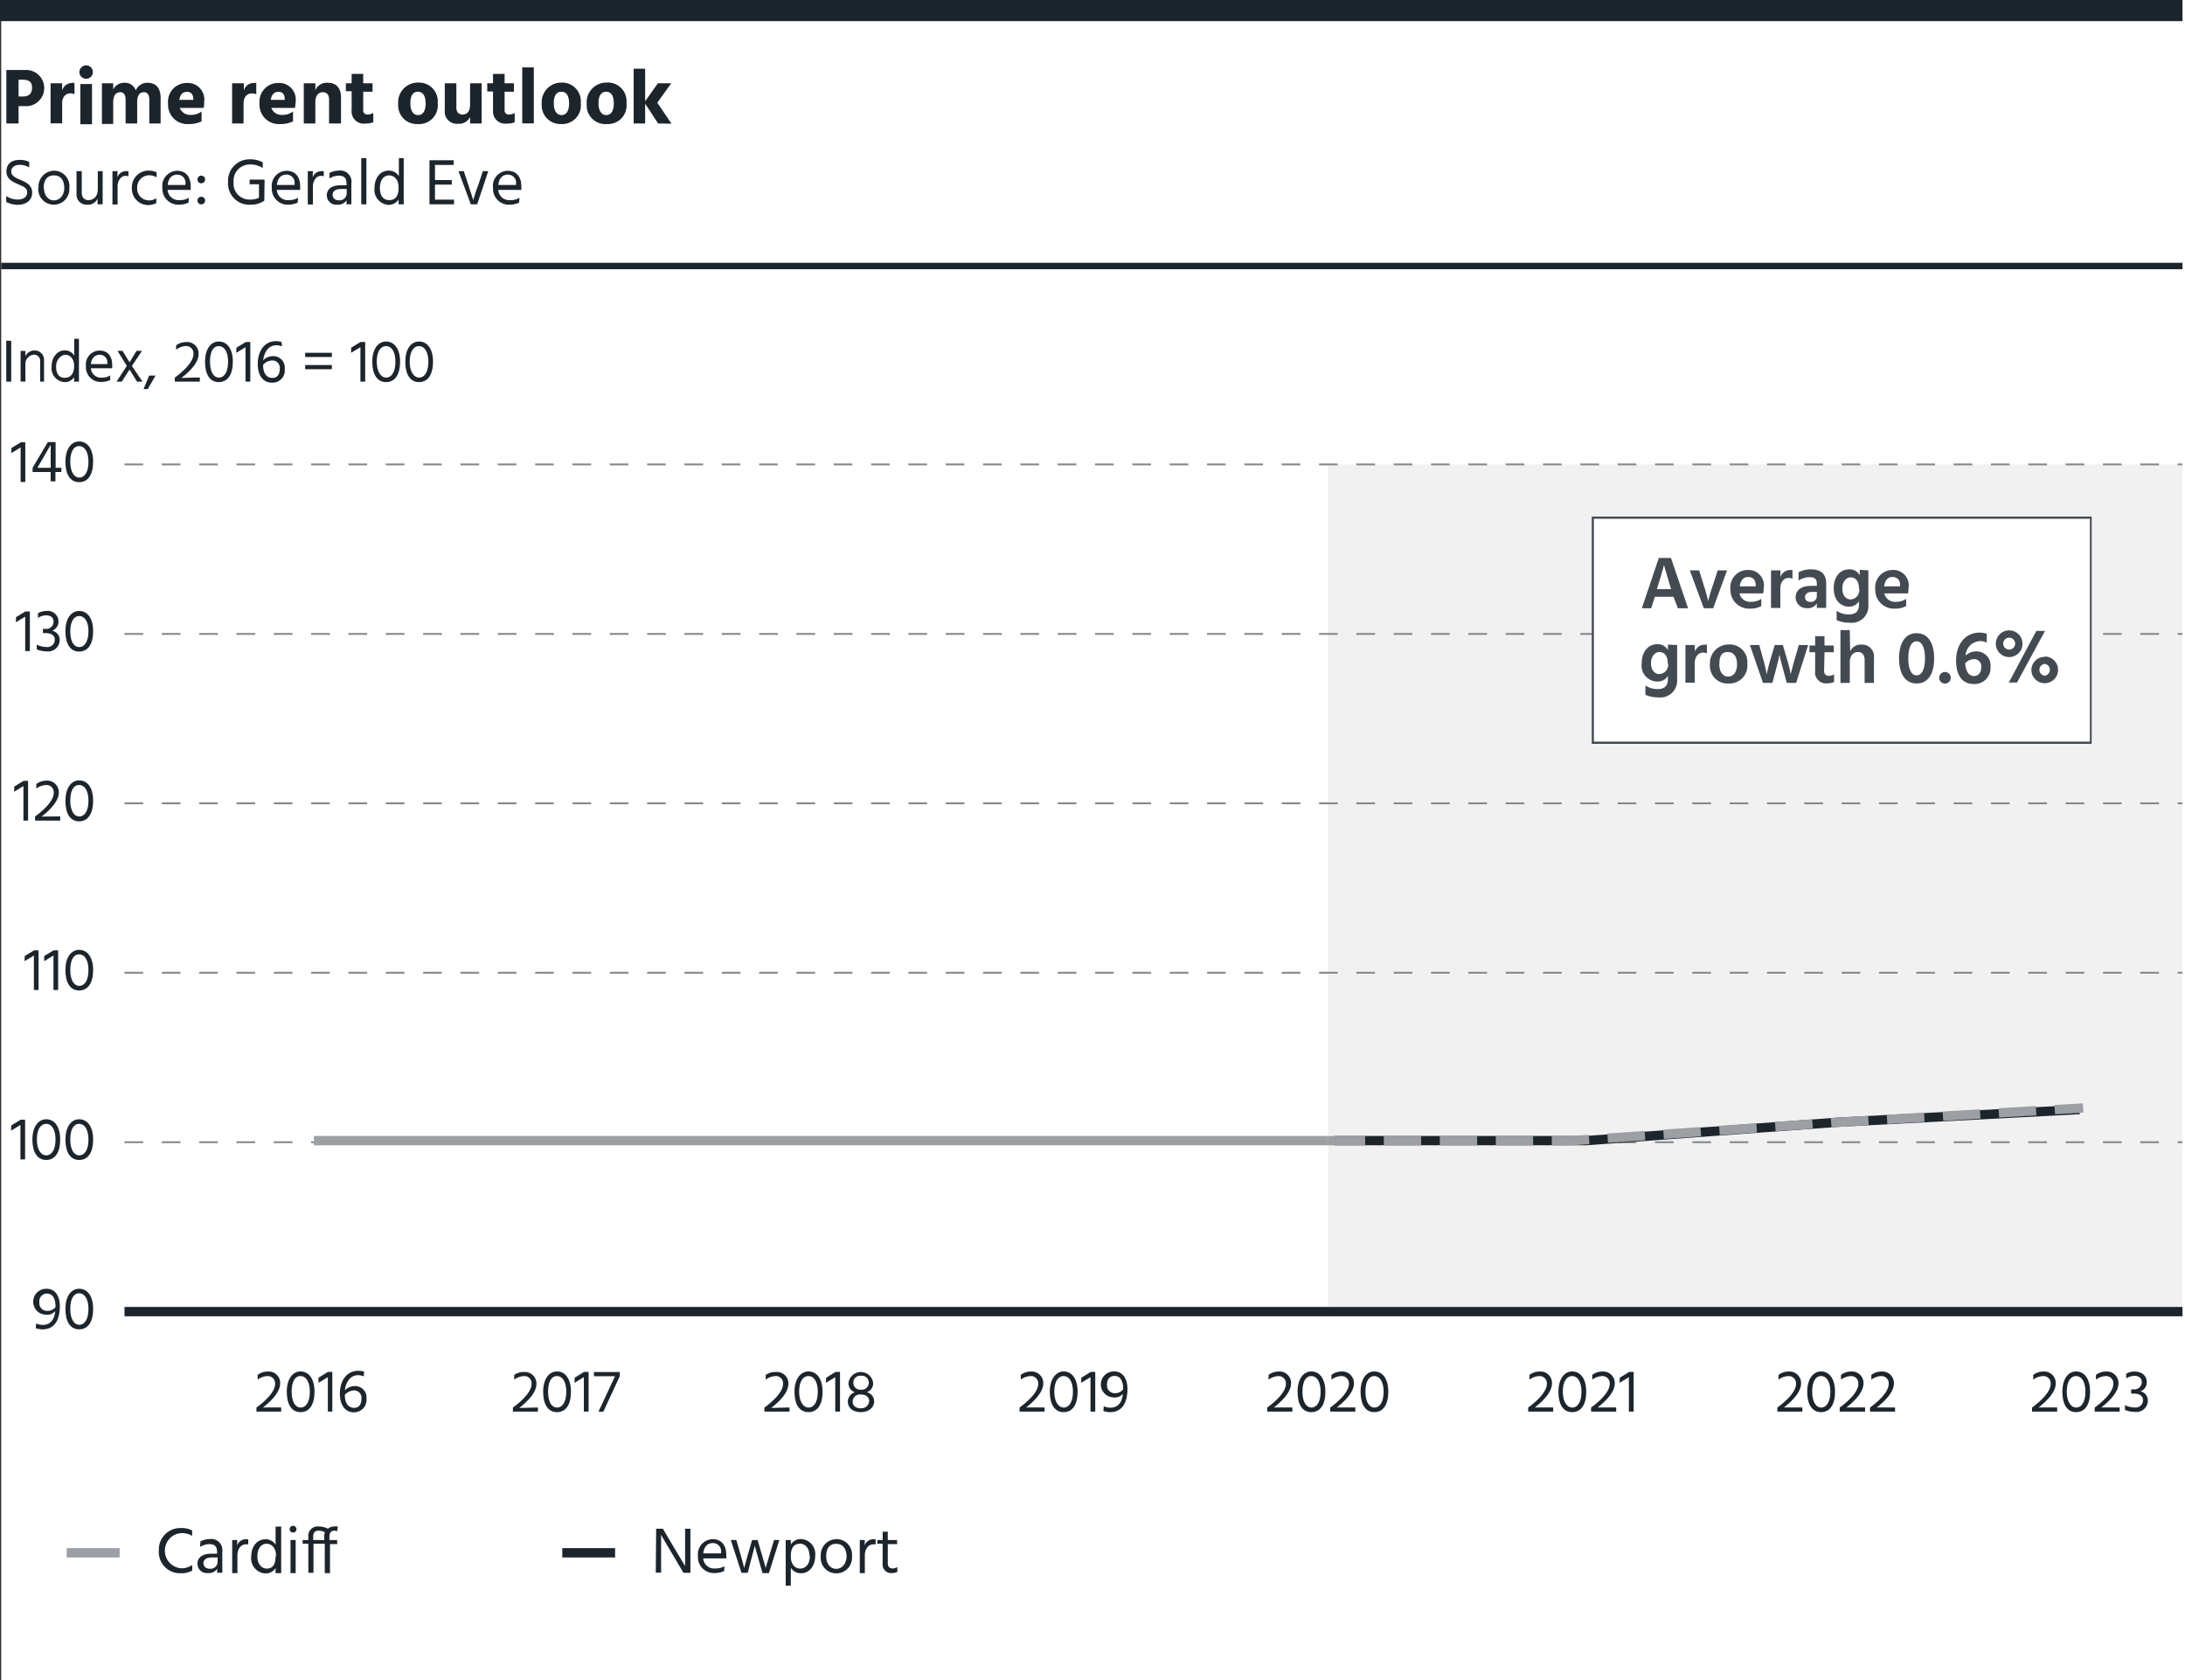 <?xml version="1.0" encoding="UTF-8"?> <svg xmlns="http://www.w3.org/2000/svg" viewBox="0 0 234.13 180"><rect x="0" y="0" width="234.13" height="180" fill="#333333" stroke="none"/><defs><style>.cls-1{fill:#fff;}.cls-2{fill:#1d252c;}.cls-3,.cls-4,.cls-6,.cls-7,.cls-8,.cls-9{fill:none;}.cls-3,.cls-9{stroke:#9c9fa3;}.cls-3,.cls-4,.cls-6,.cls-9{stroke-miterlimit:10;}.cls-4,.cls-7,.cls-8{stroke:#1d252c;}.cls-5{fill:#f1f1f2;}.cls-6{stroke:#84898d;stroke-width:0.2px;stroke-dasharray:2 2;}.cls-7{stroke-width:0.69px;}.cls-8{stroke-width:2.27px;}.cls-9{stroke-dasharray:4 2;}.cls-10{fill:#444a51;}</style></defs><g id="Legend"><rect class="cls-1" x="0.13" width="234" height="180"></rect><path class="cls-2" d="M20.46,164.56a2.11,2.11,0,0,0-1.2-.3,1.89,1.89,0,0,0,.06,3.77,2,2,0,0,0,1.15-.36v.6a2.26,2.26,0,0,1-1.19.29,2.27,2.27,0,0,1-2.39-2.43,2.3,2.3,0,0,1,2.37-2.41,2.39,2.39,0,0,1,1.2.26Z" transform="translate(0.13 0)"></path><path class="cls-2" d="M21.35,165.15a2.14,2.14,0,0,1,1-.25,1.19,1.19,0,0,1,1.34,1.36v2.25h-.55v-.42a1.07,1.07,0,0,1-1,.45,1,1,0,0,1-1.11-1c0-.68.56-1.07,1.45-1.07h.65v-.19c0-.53-.21-.84-.83-.84a2,2,0,0,0-1,.3Zm1.22,1.72c-.64,0-.9.29-.9.61s.23.6.69.6a.76.76,0,0,0,.83-.76v-.45Z" transform="translate(0.13 0)"></path><path class="cls-2" d="M25.27,165.58a1,1,0,0,1,1-.66h.2v.55a1.11,1.11,0,0,0-.3,0c-.52,0-.86.57-.86,1.14v1.94h-.56V165h.55Z" transform="translate(0.13 0)"></path><path class="cls-2" d="M30,163.55v5H29.4V168a1.24,1.24,0,0,1-1.1.58,1.61,1.61,0,0,1-1.51-1.8c0-1.11.64-1.86,1.53-1.86a1.24,1.24,0,0,1,1.08.59v-1.94Zm-.55,3.16c0-1-.61-1.31-1-1.31-.56,0-1,.45-1,1.37,0,.77.43,1.29,1,1.29S29.4,167.74,29.4,166.71Z" transform="translate(0.13 0)"></path><path class="cls-2" d="M31.27,163.48a.37.37,0,0,1,.37.36.36.36,0,0,1-.37.36.35.35,0,0,1-.36-.36A.36.36,0,0,1,31.27,163.48ZM31,165h.55v3.55H31Z" transform="translate(0.13 0)"></path><path class="cls-2" d="M36,164.06a.87.87,0,0,0-.32-.06c-.27,0-.51.17-.51.63V165H36v.44h-.77v3.11h-.56V165.4H33.46v3.11h-.55V165.4H32.3V165h.61v-.33a1,1,0,0,1,1.1-1.12,2.24,2.24,0,0,1,1,.24,1.09,1.09,0,0,1,.72-.24,2.09,2.09,0,0,1,.34,0Zm-1.39.57a1.66,1.66,0,0,1,.07-.47A1.6,1.6,0,0,0,34,164c-.34,0-.57.17-.57.63V165h1.19Z" transform="translate(0.13 0)"></path><line class="cls-3" x1="12.82" y1="166.37" x2="7.15" y2="166.37"></line><path class="cls-2" d="M70.18,163.79h.72l1.18,2c.82,1.36,1.2,2,1.2,2s0-.68,0-2v-2h.57v4.72H73.1l-1.18-2c-.81-1.34-1.21-2.06-1.21-2.06s0,.72,0,2.05v2h-.57Z" transform="translate(0.13 0)"></path><path class="cls-2" d="M77.46,168.33a2.64,2.64,0,0,1-1,.21,1.7,1.7,0,0,1-1.8-1.8,1.62,1.62,0,0,1,1.58-1.83c.86,0,1.45.57,1.45,1.64a3.31,3.31,0,0,1,0,.42H75.22a1.17,1.17,0,0,0,1.28,1.08,1.93,1.93,0,0,0,1-.24Zm-.33-2a.87.87,0,0,0-.9-1c-.51,0-.94.37-1,1.1h1.91Z" transform="translate(0.13 0)"></path><path class="cls-2" d="M78.18,165h.59l.34,1.17c.41,1.38.5,1.84.5,1.84s.11-.45.51-1.84l.34-1.17h.59l.34,1.17c.43,1.43.53,1.84.53,1.84s.09-.41.54-1.84l.35-1.17h.57l-1.12,3.55h-.68l-.34-1.17c-.38-1.33-.49-1.77-.49-1.77s-.1.45-.47,1.77L80,168.51h-.68Z" transform="translate(0.13 0)"></path><path class="cls-2" d="M84.61,165.49a1.22,1.22,0,0,1,1.1-.59,1.6,1.6,0,0,1,1.51,1.8c0,1.08-.61,1.86-1.52,1.86a1.25,1.25,0,0,1-1.09-.59v1.92h-.55V165h.55Zm2,1.21c0-.79-.43-1.3-1-1.3s-1,.3-1,1.34.6,1.32,1,1.32C86.19,168.06,86.65,167.6,86.65,166.7Z" transform="translate(0.13 0)"></path><path class="cls-2" d="M87.82,166.76a1.7,1.7,0,0,1,1.65-1.85,1.65,1.65,0,0,1,1.69,1.83,1.67,1.67,0,0,1-1.69,1.83A1.65,1.65,0,0,1,87.82,166.76Zm.58,0c0,.71.4,1.33,1.07,1.33s1.11-.62,1.11-1.33-.31-1.35-1.11-1.35S88.4,166,88.4,166.75Z" transform="translate(0.13 0)"></path><path class="cls-2" d="M92.51,165.58a1,1,0,0,1,1-.66h.19v.55a1,1,0,0,0-.3,0c-.52,0-.86.57-.86,1.14v1.94H92V165h.54Z" transform="translate(0.13 0)"></path><path class="cls-2" d="M95,167.48c0,.38.18.57.53.57a.87.87,0,0,0,.49-.16v.53a1.36,1.36,0,0,1-.52.12.93.93,0,0,1-1.05-1.07V165.4h-.57V165h.57v-.89H95V165h1v.44H95Z" transform="translate(0.13 0)"></path><line class="cls-4" x1="65.91" y1="166.37" x2="60.25" y2="166.37"></line></g><g id="horizontal_lines_title_source" data-name="horizontal lines, title &amp; source"><rect class="cls-5" x="142.3" y="49.76" width="91.56" height="90.77"></rect><line class="cls-6" x1="13.34" y1="49.76" x2="233.86" y2="49.76"></line><line class="cls-6" x1="13.34" y1="67.92" x2="233.86" y2="67.92"></line><line class="cls-6" x1="13.34" y1="104.22" x2="233.86" y2="104.22"></line><line class="cls-6" x1="13.34" y1="86.07" x2="233.86" y2="86.07"></line><line class="cls-6" x1="13.34" y1="122.38" x2="233.86" y2="122.38"></line><path class="cls-2" d="M3,17.94a2,2,0,0,0-1-.28c-.57,0-.93.29-.93.72s.45.67,1,.9,1.25.54,1.25,1.36-.66,1.3-1.52,1.3a2.67,2.67,0,0,1-1.26-.3V21a2.15,2.15,0,0,0,1.24.38c.58,0,1-.26,1-.76s-.39-.62-.85-.83c-.62-.28-1.37-.55-1.37-1.41S1.14,17.13,2,17.13a2.41,2.41,0,0,1,1,.21Z" transform="translate(0.13 0)"></path><path class="cls-2" d="M4,20.14a1.7,1.7,0,0,1,1.65-1.85A1.65,1.65,0,0,1,7.3,20.13a1.67,1.67,0,1,1-3.33,0Zm.58,0c0,.71.4,1.33,1.07,1.33s1.11-.61,1.11-1.33-.31-1.35-1.11-1.35S4.55,19.42,4.55,20.13Z" transform="translate(0.13 0)"></path><path class="cls-2" d="M10.87,18.34v3.55h-.55v-.62a1.09,1.09,0,0,1-1.11.66,1.07,1.07,0,0,1-1.14-1.15V18.34h.56v2.3c0,.53.29.8.72.8.59,0,1-.44,1-1.15V18.34Z" transform="translate(0.13 0)"></path><path class="cls-2" d="M12.44,19a1,1,0,0,1,1-.66.65.65,0,0,1,.19,0v.55a.76.76,0,0,0-.3-.05c-.52,0-.86.56-.86,1.13v1.94h-.55V18.34h.55Z" transform="translate(0.13 0)"></path><path class="cls-2" d="M15.86,21.47a1.42,1.42,0,0,0,.76-.23v.52a1.82,1.82,0,0,1-.83.21A1.75,1.75,0,0,1,14,20.13a1.78,1.78,0,0,1,1.84-1.85,1.86,1.86,0,0,1,.81.19V19a1.5,1.5,0,0,0-.76-.22,1.29,1.29,0,0,0-1.32,1.35A1.26,1.26,0,0,0,15.86,21.47Z" transform="translate(0.13 0)"></path><path class="cls-2" d="M20.07,21.71a2.48,2.48,0,0,1-1,.22,1.71,1.71,0,0,1-1.8-1.8,1.62,1.62,0,0,1,1.58-1.83c.86,0,1.45.57,1.45,1.64a2,2,0,0,1,0,.41H17.83a1.18,1.18,0,0,0,1.28,1.09,1.83,1.83,0,0,0,1-.25Zm-.33-2a.87.87,0,0,0-.9-1c-.51,0-.94.37-1,1.11h1.91Z" transform="translate(0.13 0)"></path><path class="cls-2" d="M21.44,18.82a.41.41,0,0,1,.41.41.41.41,0,0,1-.82,0A.41.41,0,0,1,21.44,18.82Zm0,2.26a.41.41,0,1,1-.41.41A.41.41,0,0,1,21.44,21.08Z" transform="translate(0.13 0)"></path><path class="cls-2" d="M28.19,21.5h0v0a2.51,2.51,0,0,1-1.46.43,2.27,2.27,0,0,1-2.42-2.43,2.29,2.29,0,0,1,2.33-2.43,2.78,2.78,0,0,1,1.38.32V18a2.42,2.42,0,0,0-1.33-.38,1.74,1.74,0,0,0-1.79,1.88,1.71,1.71,0,0,0,1.84,1.88,2,2,0,0,0,.88-.19V19.74h-1v-.5h1.6Z" transform="translate(0.13 0)"></path><path class="cls-2" d="M31.76,21.71a2.41,2.41,0,0,1-1,.22A1.7,1.7,0,0,1,29,20.13a1.61,1.61,0,0,1,1.58-1.83c.86,0,1.45.57,1.45,1.64a3.15,3.15,0,0,1,0,.41H29.53a1.17,1.17,0,0,0,1.28,1.09,1.8,1.8,0,0,0,1-.25Zm-.33-2a.86.86,0,0,0-.89-1c-.52,0-.94.37-1,1.11h1.9Z" transform="translate(0.13 0)"></path><path class="cls-2" d="M33.37,19a1,1,0,0,1,1-.66.65.65,0,0,1,.19,0v.55a.76.76,0,0,0-.3-.05c-.52,0-.86.56-.86,1.13v1.94h-.55V18.34h.55Z" transform="translate(0.13 0)"></path><path class="cls-2" d="M35.18,18.53a2.14,2.14,0,0,1,1-.25,1.19,1.19,0,0,1,1.34,1.36v2.25H37v-.42a1.09,1.09,0,0,1-1,.46,1,1,0,0,1-1.11-1c0-.69.56-1.08,1.45-1.08H37v-.18c0-.53-.2-.85-.83-.85a2,2,0,0,0-1,.3Zm1.22,1.72c-.64,0-.89.29-.89.62s.22.59.68.59a.75.75,0,0,0,.83-.75v-.46Z" transform="translate(0.13 0)"></path><path class="cls-2" d="M38.58,16.94h.55v4.95h-.55Z" transform="translate(0.13 0)"></path><path class="cls-2" d="M43.13,16.94v4.95h-.55v-.52a1.26,1.26,0,0,1-1.1.58A1.61,1.61,0,0,1,40,20.15c0-1.12.64-1.87,1.53-1.87a1.25,1.25,0,0,1,1.08.6V16.94Zm-.55,3.15c0-1-.61-1.3-1-1.3-.56,0-1,.45-1,1.36s.42,1.29,1,1.29S42.58,21.12,42.58,20.09Z" transform="translate(0.13 0)"></path><path class="cls-2" d="M48.52,21.39v.5H45.89V17.17h2.59v.5h-2v1.62h1.8v.49h-1.8v1.61Z" transform="translate(0.13 0)"></path><path class="cls-2" d="M49,18.34h.57l.49,1.5c.44,1.32.52,1.62.52,1.62a16.58,16.58,0,0,1,.53-1.62l.5-1.5h.58L51,21.89h-.68Z" transform="translate(0.13 0)"></path><path class="cls-2" d="M55.49,21.71a2.41,2.41,0,0,1-1,.22,1.7,1.7,0,0,1-1.79-1.8,1.61,1.61,0,0,1,1.58-1.83c.86,0,1.45.57,1.45,1.64a3.15,3.15,0,0,1,0,.41H53.26a1.17,1.17,0,0,0,1.28,1.09,1.8,1.8,0,0,0,1-.25Zm-.33-2a.86.86,0,0,0-.89-1c-.52,0-.94.37-1,1.11h1.9Z" transform="translate(0.13 0)"></path><line class="cls-7" x1="0.13" y1="28.5" x2="233.86" y2="28.5"></line><path class="cls-2" d="M2.53,7.5a1.94,1.94,0,1,1,0,3.87H1.86v1.86H.55V7.5ZM2.3,10.34c.75,0,1-.38,1-.95s-.28-.85-1-.85H1.86v1.8Z" transform="translate(0.13 0)"></path><path class="cls-2" d="M6.53,9.72a1.09,1.09,0,0,1,1-.83.91.91,0,0,1,.32,0V10.1A1,1,0,0,0,7.42,10c-.53,0-.89.41-.89,1.07v2.15H5.29V8.92H6.53Z" transform="translate(0.13 0)"></path><path class="cls-2" d="M9.1,7a.72.72,0,1,1-.72.72A.73.73,0,0,1,9.1,7Zm-.62,2H9.73v4.31H8.48Z" transform="translate(0.13 0)"></path><path class="cls-2" d="M12,9.59a1.3,1.3,0,0,1,1.21-.72,1.21,1.21,0,0,1,1.21.82,1.32,1.32,0,0,1,1.28-.82c.84,0,1.38.53,1.38,1.59v2.77H15.87V10.67c0-.49-.19-.79-.56-.79s-.74.17-.74,1.07v2.28H13.33V10.67c0-.49-.2-.79-.56-.79S12,10.05,12,11v2.28H10.79V8.92H12Z" transform="translate(0.13 0)"></path><path class="cls-2" d="M21.47,13a2.92,2.92,0,0,1-1.35.29,2.07,2.07,0,0,1-2.24-2.2,2,2,0,0,1,2-2.2,1.77,1.77,0,0,1,1.87,2c0,.19,0,.49-.07.67H19.13a1.19,1.19,0,0,0,1.2.75,1.78,1.78,0,0,0,1.14-.37Zm-.89-2.4c0-.42-.19-.76-.66-.76s-.73.26-.84.86h1.5Z" transform="translate(0.13 0)"></path><path class="cls-2" d="M26,9.72a1.08,1.08,0,0,1,1-.83,1,1,0,0,1,.33,0V10.1a1.06,1.06,0,0,0-.47-.09c-.54,0-.89.41-.89,1.07v2.15H24.74V8.92H26Z" transform="translate(0.13 0)"></path><path class="cls-2" d="M31.27,13a2.92,2.92,0,0,1-1.35.29,2.07,2.07,0,0,1-2.24-2.2,2,2,0,0,1,2-2.2,1.77,1.77,0,0,1,1.87,2c0,.19-.05.49-.07.67H28.94a1.17,1.17,0,0,0,1.19.75,1.78,1.78,0,0,0,1.14-.37Zm-.89-2.4c0-.42-.19-.76-.66-.76s-.73.26-.84.86h1.5Z" transform="translate(0.13 0)"></path><path class="cls-2" d="M33.66,9.65A1.34,1.34,0,0,1,35,8.87c.86,0,1.41.52,1.41,1.56v2.8H35.13V10.66c0-.53-.26-.78-.68-.78s-.79.32-.79,1.07v2.28H32.42V8.92h1.24Z" transform="translate(0.13 0)"></path><path class="cls-2" d="M38.79,11.81a.43.43,0,0,0,.47.46,1.15,1.15,0,0,0,.61-.17v1a2.33,2.33,0,0,1-.85.14,1.31,1.31,0,0,1-1.47-1.47v-2h-.62V8.92h.62v-1h1.24v1h1v.91h-1Z" transform="translate(0.13 0)"></path><path class="cls-2" d="M42.54,11.13a2.1,2.1,0,0,1,2.12-2.28,2,2,0,0,1,2.11,2.2,2,2,0,0,1-2.11,2.24A2,2,0,0,1,42.54,11.13Zm1.3-.05c0,.68.25,1.25.83,1.25s.81-.55.81-1.24-.21-1.26-.83-1.26S43.84,10.39,43.84,11.08Z" transform="translate(0.13 0)"></path><path class="cls-2" d="M51.48,8.92v4.31H50.24v-.69a1.33,1.33,0,0,1-1.3.72,1.3,1.3,0,0,1-1.41-1.46V8.92h1.24v2.6c0,.5.25.75.67.75s.8-.26.8-1.07V8.92Z" transform="translate(0.13 0)"></path><path class="cls-2" d="M53.94,11.81a.43.43,0,0,0,.48.46,1.14,1.14,0,0,0,.6-.17v1a2.3,2.3,0,0,1-.85.14A1.31,1.31,0,0,1,52.7,11.8v-2h-.62V8.92h.62v-1h1.24v1h1v.91h-1Z" transform="translate(0.13 0)"></path><path class="cls-2" d="M55.83,7.22h1.24v6H55.83Z" transform="translate(0.13 0)"></path><path class="cls-2" d="M57.92,11.13A2.1,2.1,0,0,1,60,8.85a2,2,0,0,1,2.1,2.2A2,2,0,0,1,60,13.29,2,2,0,0,1,57.92,11.13Zm1.29-.05c0,.68.26,1.25.83,1.25s.81-.55.81-1.24-.2-1.26-.82-1.26S59.21,10.39,59.21,11.08Z" transform="translate(0.13 0)"></path><path class="cls-2" d="M62.74,11.13a2.1,2.1,0,0,1,2.11-2.28A2,2,0,0,1,67,11.05a2,2,0,0,1-2.11,2.24A2,2,0,0,1,62.74,11.13ZM64,11.08c0,.68.26,1.25.83,1.25s.81-.55.81-1.24-.2-1.26-.82-1.26S64,10.39,64,11.08Z" transform="translate(0.13 0)"></path><path class="cls-2" d="M70.39,13.23,69,11.11v2.12H67.77V7.36H69v3.49l1.36-1.93H71.8L70.3,11l1.52,2.25Z" transform="translate(0.13 0)"></path><line class="cls-8" y1="1.13" x2="233.86" y2="1.13"></line><line class="cls-4" x1="13.34" y1="140.53" x2="233.86" y2="140.53"></line></g><g id="axis_labels" data-name="axis labels"><path class="cls-2" d="M3.74,141.8a1.67,1.67,0,0,0,.71.15c.83,0,1.24-.55,1.34-1.48a1.13,1.13,0,0,1-1,.39,1.39,1.39,0,0,1,.06-2.78c1,0,1.43.87,1.43,1.87,0,1.49-.58,2.48-1.85,2.48a2.37,2.37,0,0,1-.73-.12ZM5.82,140c0-.74-.23-1.4-.92-1.4a.81.81,0,0,0-.81.92.82.82,0,0,0,.87.93,1.05,1.05,0,0,0,.86-.41Z" transform="translate(0.13 0)"></path><path class="cls-2" d="M8.35,138.08c.91,0,1.5.81,1.5,2.16s-.52,2.19-1.5,2.19-1.47-.87-1.47-2.19S7.47,138.08,8.35,138.08Zm0,3.86c.59,0,1-.59,1-1.7s-.45-1.68-1-1.68-.95.55-.95,1.68S7.84,141.94,8.35,141.94Z" transform="translate(0.13 0)"></path><path class="cls-2" d="M30,150.8v.44H27.35v-.43c1-.73,2-1.71,2-2.54a.78.78,0,0,0-.87-.83,1.84,1.84,0,0,0-1,.38v-.51a1.78,1.78,0,0,1,1.06-.36,1.23,1.23,0,0,1,1.35,1.27c0,.83-.75,1.73-1.84,2.58Z" transform="translate(0.13 0)"></path><path class="cls-2" d="M32.07,146.94c.91,0,1.5.82,1.5,2.17s-.52,2.19-1.5,2.19-1.47-.87-1.47-2.19S31.2,146.94,32.07,146.94Zm0,3.87c.59,0,1-.59,1-1.7s-.44-1.68-1-1.68-.95.55-.95,1.68S31.56,150.81,32.07,150.81Z" transform="translate(0.13 0)"></path><path class="cls-2" d="M34,147.61l1-.62h.48v4.25H35v-3.69l-1,.61Z" transform="translate(0.13 0)"></path><path class="cls-2" d="M38.84,147.47a1.42,1.42,0,0,0-.59-.13c-.86,0-1.32.76-1.43,1.62a1.51,1.51,0,0,1,1.06-.45,1.22,1.22,0,0,1,1.26,1.35,1.34,1.34,0,0,1-1.34,1.46c-1,0-1.51-.86-1.51-2,0-1.36.7-2.45,2-2.45a1.79,1.79,0,0,1,.6.1Zm-.24,2.38a.79.79,0,0,0-.78-.88,1.44,1.44,0,0,0-1,.47c0,1,.45,1.4,1,1.4S38.6,150.43,38.6,149.85Z" transform="translate(0.13 0)"></path><path class="cls-2" d="M57.51,150.8v.44H54.83v-.43c1-.73,2-1.71,2-2.54a.77.77,0,0,0-.86-.83,1.78,1.78,0,0,0-1,.38v-.51A1.74,1.74,0,0,1,56,147a1.24,1.24,0,0,1,1.35,1.27c0,.83-.75,1.73-1.84,2.58Z" transform="translate(0.13 0)"></path><path class="cls-2" d="M59.55,146.94c.91,0,1.5.82,1.5,2.17s-.52,2.19-1.5,2.19-1.48-.87-1.48-2.19S58.67,146.94,59.55,146.94Zm0,3.87c.58,0,1-.59,1-1.7s-.44-1.68-1-1.68-.95.55-.95,1.68S59,150.81,59.55,150.81Z" transform="translate(0.13 0)"></path><path class="cls-2" d="M61.45,147.61l1-.62h.49v4.25h-.51v-3.69l-1,.61Z" transform="translate(0.13 0)"></path><path class="cls-2" d="M66.28,147v.45l-1.76,3.8H64l1.77-3.8H63.51V147Z" transform="translate(0.13 0)"></path><path class="cls-2" d="M84.47,150.8v.44H81.78v-.43c1-.73,2-1.71,2-2.54a.77.77,0,0,0-.86-.83,1.84,1.84,0,0,0-1,.38v-.51A1.78,1.78,0,0,1,83,147a1.23,1.23,0,0,1,1.35,1.27c0,.83-.75,1.73-1.84,2.58Z" transform="translate(0.13 0)"></path><path class="cls-2" d="M86.5,146.94c.91,0,1.51.82,1.51,2.17s-.52,2.19-1.51,2.19S85,150.43,85,149.11,85.63,146.94,86.5,146.94Zm0,3.87c.59,0,1-.59,1-1.7s-.44-1.68-1-1.68-1,.55-1,1.68S86,150.81,86.5,150.81Z" transform="translate(0.13 0)"></path><path class="cls-2" d="M88.4,147.61l1-.62h.48v4.25h-.51v-3.69l-1,.61Z" transform="translate(0.13 0)"></path><path class="cls-2" d="M93.54,150.14c0,.72-.64,1.16-1.44,1.16s-1.38-.43-1.38-1.13a1.06,1.06,0,0,1,.76-1,1,1,0,0,1-.69-1,1.33,1.33,0,0,1,2.64,0,1,1,0,0,1-.68,1A1,1,0,0,1,93.54,150.14Zm-.53,0c0-.37-.26-.74-.9-.73a.77.77,0,0,0-.87.79c0,.37.28.69.87.69S93,150.48,93,150.09Zm-1.7-2a.73.73,0,0,0,.82.75.75.75,0,1,0,0-1.49A.73.73,0,0,0,91.31,148.14Z" transform="translate(0.13 0)"></path><path class="cls-2" d="M111.8,150.8v.44h-2.68v-.43c1-.73,2-1.71,2-2.54a.78.78,0,0,0-.87-.83,1.78,1.78,0,0,0-1,.38v-.51a1.74,1.74,0,0,1,1.06-.36,1.24,1.24,0,0,1,1.35,1.27c0,.83-.75,1.73-1.84,2.58Z" transform="translate(0.13 0)"></path><path class="cls-2" d="M113.84,146.94c.91,0,1.5.82,1.5,2.17s-.52,2.19-1.5,2.19-1.48-.87-1.48-2.19S113,146.94,113.84,146.94Zm0,3.87c.58,0,1-.59,1-1.7s-.44-1.68-1-1.68-1,.55-1,1.68S113.33,150.81,113.84,150.81Z" transform="translate(0.13 0)"></path><path class="cls-2" d="M115.74,147.61l1-.62h.49v4.25h-.51v-3.69l-1,.61Z" transform="translate(0.13 0)"></path><path class="cls-2" d="M118.14,150.67a1.84,1.84,0,0,0,.71.15c.83,0,1.24-.55,1.34-1.48a1.13,1.13,0,0,1-1,.38,1.39,1.39,0,0,1,.06-2.78c1,0,1.43.87,1.43,1.88,0,1.49-.58,2.48-1.85,2.48a2.11,2.11,0,0,1-.73-.13Zm2.08-1.85c0-.74-.23-1.4-.92-1.4-.5,0-.81.35-.81.92a.83.83,0,0,0,.87.93,1.06,1.06,0,0,0,.86-.42Z" transform="translate(0.13 0)"></path><path class="cls-2" d="M220.3,150.8v.44h-2.69v-.43c1-.73,2-1.71,2-2.54a.78.78,0,0,0-.87-.83,1.81,1.81,0,0,0-1,.38v-.51a1.78,1.78,0,0,1,1.06-.36,1.24,1.24,0,0,1,1.35,1.27c0,.83-.75,1.73-1.84,2.58Z" transform="translate(0.13 0)"></path><path class="cls-2" d="M222.33,146.94c.91,0,1.5.82,1.5,2.17s-.52,2.19-1.5,2.19-1.47-.87-1.47-2.19S221.45,146.94,222.33,146.94Zm0,3.87c.59,0,1-.59,1-1.7s-.44-1.68-1-1.68-1,.55-1,1.68S221.82,150.81,222.33,150.81Z" transform="translate(0.13 0)"></path><path class="cls-2" d="M227,150.8v.44h-2.68v-.43c1-.73,2-1.71,2-2.54a.77.77,0,0,0-.86-.83,1.78,1.78,0,0,0-1,.38v-.51a1.74,1.74,0,0,1,1.06-.36,1.24,1.24,0,0,1,1.35,1.27c0,.83-.75,1.73-1.84,2.58Z" transform="translate(0.13 0)"></path><path class="cls-2" d="M227.7,147.19a1.73,1.73,0,0,1,.87-.24c.89,0,1.33.52,1.33,1.12a1,1,0,0,1-.68,1,1,1,0,0,1,.8,1,1.22,1.22,0,0,1-1.39,1.2,2.67,2.67,0,0,1-1.06-.21v-.51a2.32,2.32,0,0,0,1.05.25.78.78,0,0,0,.88-.77c0-.47-.36-.72-1-.72h-.27v-.45h.27a.79.79,0,0,0,.87-.75c0-.48-.32-.7-.81-.7a1.75,1.75,0,0,0-.86.27Z" transform="translate(0.13 0)"></path><path class="cls-2" d="M193,150.8v.44h-2.68v-.43c1-.73,2-1.71,2-2.54a.78.78,0,0,0-.87-.83,1.78,1.78,0,0,0-1,.38v-.51a1.74,1.74,0,0,1,1.06-.36,1.24,1.24,0,0,1,1.35,1.27c0,.83-.75,1.73-1.84,2.58Z" transform="translate(0.13 0)"></path><path class="cls-2" d="M195,146.94c.91,0,1.5.82,1.5,2.17s-.52,2.19-1.5,2.19-1.48-.87-1.48-2.19S194.13,146.94,195,146.94Zm0,3.87c.58,0,1-.59,1-1.7s-.44-1.68-1-1.68-.95.55-.95,1.68S194.5,150.81,195,150.81Z" transform="translate(0.13 0)"></path><path class="cls-2" d="M199.72,150.8v.44H197v-.43c1-.73,2-1.71,2-2.54a.77.77,0,0,0-.86-.83,1.84,1.84,0,0,0-1,.38v-.51a1.78,1.78,0,0,1,1.06-.36,1.23,1.23,0,0,1,1.35,1.27c0,.83-.74,1.73-1.83,2.58Z" transform="translate(0.13 0)"></path><path class="cls-2" d="M202.93,150.8v.44h-2.68v-.43c1-.73,2-1.71,2-2.54a.77.77,0,0,0-.86-.83,1.84,1.84,0,0,0-1,.38v-.51a1.78,1.78,0,0,1,1.06-.36,1.24,1.24,0,0,1,1.36,1.27c0,.83-.75,1.73-1.84,2.58Z" transform="translate(0.13 0)"></path><path class="cls-2" d="M166.3,150.8v.44h-2.68v-.43c1-.73,2-1.71,2-2.54a.77.77,0,0,0-.86-.83,1.84,1.84,0,0,0-1,.38v-.51a1.78,1.78,0,0,1,1.06-.36,1.23,1.23,0,0,1,1.35,1.27c0,.83-.75,1.73-1.84,2.58Z" transform="translate(0.13 0)"></path><path class="cls-2" d="M168.33,146.94c.91,0,1.51.82,1.51,2.17s-.52,2.19-1.51,2.19-1.47-.87-1.47-2.19S167.46,146.94,168.33,146.94Zm0,3.87c.59,0,1-.59,1-1.7s-.44-1.68-1-1.68-1,.55-1,1.68S167.82,150.81,168.33,150.81Z" transform="translate(0.13 0)"></path><path class="cls-2" d="M173.05,150.8v.44h-2.69v-.43c1-.73,2-1.71,2-2.54a.78.78,0,0,0-.87-.83,1.78,1.78,0,0,0-1,.38v-.51a1.74,1.74,0,0,1,1.06-.36,1.24,1.24,0,0,1,1.35,1.27c0,.83-.75,1.73-1.84,2.58Z" transform="translate(0.13 0)"></path><path class="cls-2" d="M173.44,147.61l1-.62h.48v4.25h-.51v-3.69l-1,.61Z" transform="translate(0.13 0)"></path><path class="cls-2" d="M138.35,150.8v.44h-2.69v-.43c1-.73,2-1.71,2-2.54a.78.78,0,0,0-.86-.83,1.84,1.84,0,0,0-1,.38v-.51a1.78,1.78,0,0,1,1.06-.36,1.23,1.23,0,0,1,1.35,1.27c0,.83-.75,1.73-1.84,2.58Z" transform="translate(0.13 0)"></path><path class="cls-2" d="M140.38,146.94c.91,0,1.51.82,1.51,2.17s-.52,2.19-1.51,2.19-1.47-.87-1.47-2.19S139.51,146.94,140.38,146.94Zm0,3.87c.59,0,1-.59,1-1.7s-.44-1.68-1-1.68-.95.55-.95,1.68S139.87,150.81,140.38,150.81Z" transform="translate(0.13 0)"></path><path class="cls-2" d="M145.1,150.8v.44h-2.69v-.43c1-.73,2-1.71,2-2.54a.78.78,0,0,0-.87-.83,1.78,1.78,0,0,0-1,.38v-.51a1.74,1.74,0,0,1,1.06-.36,1.24,1.24,0,0,1,1.35,1.27c0,.83-.75,1.73-1.84,2.58Z" transform="translate(0.13 0)"></path><path class="cls-2" d="M147.13,146.94c.91,0,1.5.82,1.5,2.17s-.52,2.19-1.5,2.19-1.47-.87-1.47-2.19S146.25,146.94,147.13,146.94Zm0,3.87c.59,0,1-.59,1-1.7s-.45-1.68-1-1.68-.95.55-.95,1.68S146.62,150.81,147.13,150.81Z" transform="translate(0.13 0)"></path><path class="cls-2" d="M1.59,66.12l1-.61h.48v4.25h-.5V66.07l-1,.6Z" transform="translate(0.13 0)"></path><path class="cls-2" d="M3.94,65.7a1.92,1.92,0,0,1,.88-.24,1.16,1.16,0,0,1,1.32,1.12,1.06,1.06,0,0,1-.68,1,1,1,0,0,1,.81,1,1.24,1.24,0,0,1-1.4,1.21,2.9,2.9,0,0,1-1.06-.21v-.52a2.21,2.21,0,0,0,1.05.26.78.78,0,0,0,.88-.78c0-.46-.36-.71-1-.71H4.47v-.45h.27a.78.78,0,0,0,.87-.76c0-.47-.32-.69-.81-.69a1.68,1.68,0,0,0-.86.27Z" transform="translate(0.13 0)"></path><path class="cls-2" d="M8.35,65.46c.91,0,1.5.82,1.5,2.16s-.52,2.19-1.5,2.19-1.47-.87-1.47-2.19S7.47,65.46,8.35,65.46Zm0,3.87c.59,0,1-.6,1-1.71S8.88,66,8.35,66s-.95.54-.95,1.67S7.84,69.33,8.35,69.33Z" transform="translate(0.13 0)"></path><path class="cls-2" d="M1.1,48l1-.61h.48v4.25h-.5v-3.7l-1,.61Z" transform="translate(0.13 0)"></path><path class="cls-2" d="M6.44,50.57H5.81v1H5.3v-1H3.36v-.45L5,47.36h.83v2.76h.63ZM5.3,50.12V47.66L3.88,50.12Z" transform="translate(0.13 0)"></path><path class="cls-2" d="M8.35,47.3c.91,0,1.5.82,1.5,2.17s-.52,2.19-1.5,2.19-1.47-.87-1.47-2.19S7.47,47.3,8.35,47.3Zm0,3.87c.59,0,1-.59,1-1.7s-.45-1.68-1-1.68-.95.55-.95,1.68S7.84,51.17,8.35,51.17Z" transform="translate(0.13 0)"></path><path class="cls-2" d="M2.52,102.43l1-.61H4v4.25H3.5v-3.69l-1,.6Z" transform="translate(0.13 0)"></path><path class="cls-2" d="M4.61,102.43l1-.61H6.1v4.25H5.6v-3.69l-1,.6Z" transform="translate(0.13 0)"></path><path class="cls-2" d="M8.35,101.77c.91,0,1.5.82,1.5,2.16s-.52,2.19-1.5,2.19-1.47-.87-1.47-2.19S7.47,101.77,8.35,101.77Zm0,3.86c.59,0,1-.59,1-1.7s-.44-1.68-1-1.68-.95.55-.95,1.68S7.84,105.63,8.35,105.63Z" transform="translate(0.13 0)"></path><path class="cls-2" d="M1.4,84.27l1-.61h.48v4.26h-.5v-3.7l-1,.61Z" transform="translate(0.13 0)"></path><path class="cls-2" d="M6.32,87.47v.45H3.63v-.44c1-.73,2-1.71,2-2.54a.78.78,0,0,0-.87-.83,1.84,1.84,0,0,0-1,.38V84a1.85,1.85,0,0,1,1.06-.36,1.24,1.24,0,0,1,1.35,1.27c0,.83-.75,1.73-1.84,2.58Z" transform="translate(0.13 0)"></path><path class="cls-2" d="M8.35,83.61c.91,0,1.5.82,1.5,2.17S9.33,88,8.35,88s-1.47-.87-1.47-2.19S7.47,83.61,8.35,83.61Zm0,3.87c.59,0,1-.59,1-1.7s-.44-1.68-1-1.68-.95.55-.95,1.68S7.84,87.48,8.35,87.48Z" transform="translate(0.13 0)"></path><path class="cls-2" d="M1.08,120.58l1-.61h.48v4.25H2.06v-3.69l-1,.61Z" transform="translate(0.13 0)"></path><path class="cls-2" d="M4.82,119.92c.91,0,1.5.82,1.5,2.17s-.52,2.19-1.5,2.19-1.48-.88-1.48-2.19S3.94,119.92,4.82,119.92Zm0,3.87c.58,0,1-.59,1-1.7s-.44-1.68-1-1.68-1,.54-1,1.68S4.3,123.79,4.82,123.79Z" transform="translate(0.13 0)"></path><path class="cls-2" d="M8.35,119.92c.91,0,1.5.82,1.5,2.17s-.52,2.19-1.5,2.19-1.47-.88-1.47-2.19S7.47,119.92,8.35,119.92Zm0,3.87c.59,0,1-.59,1-1.7s-.44-1.68-1-1.68-.95.54-.95,1.68S7.84,123.79,8.35,123.79Z" transform="translate(0.13 0)"></path></g><g id="LINES"><polyline class="cls-4" points="222.83 118.88 197.05 120.23 169.93 122.21 142.98 122.21"></polyline><path class="cls-4" d="M213.6,73.24" transform="translate(0.13 0)"></path><line class="cls-3" x1="33.64" y1="122.21" x2="142.28" y2="122.21"></line><polyline class="cls-9" points="142.28 122.21 168.47 122.21 196.38 120.28 223.21 118.71"></polyline><rect class="cls-1" x="170.68" y="55.47" width="53.38" height="24.11"></rect><path class="cls-10" d="M223.81,55.58V79.46H170.66V55.58h53.15m.23-.23H170.43V79.7H224V55.35Z" transform="translate(0.13 0)"></path><path class="cls-10" d="M179.19,63.94h-2l-.39,1.23h-1l1.82-5.39h1.3l1.83,5.39h-1.09Zm-.26-.82-.07-.24c-.61-2-.69-2.35-.69-2.35s-.07.4-.69,2.36l-.07.23Z" transform="translate(0.13 0)"></path><path class="cls-10" d="M180.94,61.11h1l.53,1.72a15.37,15.37,0,0,1,.44,1.58,13.71,13.71,0,0,1,.46-1.58l.56-1.72h1l-1.49,4.06h-1Z" transform="translate(0.13 0)"></path><path class="cls-10" d="M188.6,64.94a2.55,2.55,0,0,1-1.22.27,2,2,0,0,1-2.09-2.07,1.86,1.86,0,0,1,1.85-2.07A1.65,1.65,0,0,1,188.86,63a3.94,3.94,0,0,1-.06.58h-2.54a1.17,1.17,0,0,0,1.26.9,1.85,1.85,0,0,0,1.08-.32ZM188,62.69c0-.5-.27-.87-.79-.87s-.82.32-.92,1H188Z" transform="translate(0.13 0)"></path><path class="cls-10" d="M190.66,61.83a1.05,1.05,0,0,1,1-.75,1.42,1.42,0,0,1,.28,0V62a1.06,1.06,0,0,0-.41-.08c-.54,0-.89.49-.89,1.12v2.1h-1V61.11h1Z" transform="translate(0.13 0)"></path><path class="cls-10" d="M192.59,61.32A2.8,2.8,0,0,1,193.9,61c1.12,0,1.65.51,1.65,1.53v2.6h-1v-.49a1.09,1.09,0,0,1-1.05.52A1.16,1.16,0,0,1,192.28,64c0-.76.58-1.23,1.68-1.23h.59v-.25c0-.42-.18-.68-.77-.68a2.26,2.26,0,0,0-1.19.36Zm1.47,2.1c-.53,0-.78.25-.78.55s.2.52.6.52a.63.63,0,0,0,.67-.68v-.39Z" transform="translate(0.13 0)"></path><path class="cls-10" d="M200.07,61.11V64.8a1.79,1.79,0,0,1-2,1.92,3.37,3.37,0,0,1-1.4-.28v-1a2.29,2.29,0,0,0,1.3.39c.73,0,1.1-.33,1.1-1.06v-.35A1.26,1.26,0,0,1,198,65c-.83,0-1.64-.61-1.64-2,0-1.16.65-2,1.67-2a1.21,1.21,0,0,1,1.12.64v-.59Zm-1,2c0-.92-.42-1.25-.9-1.25s-.89.47-.89,1.2.39,1.16.88,1.16S199.11,63.82,199.11,63.14Z" transform="translate(0.13 0)"></path><path class="cls-10" d="M204.12,64.94a2.55,2.55,0,0,1-1.22.27,2,2,0,0,1-2.09-2.07,1.86,1.86,0,0,1,1.85-2.07A1.65,1.65,0,0,1,204.38,63a3.94,3.94,0,0,1-.06.58h-2.54a1.17,1.17,0,0,0,1.26.9,1.85,1.85,0,0,0,1.08-.32Zm-.65-2.25c0-.5-.27-.87-.79-.87s-.82.32-.92,1h1.71Z" transform="translate(0.13 0)"></path><path class="cls-10" d="M179.58,69.11V72.8a1.8,1.8,0,0,1-2,1.92,3.4,3.4,0,0,1-1.4-.28v-1a2.3,2.3,0,0,0,1.31.39c.72,0,1.1-.33,1.1-1.06v-.35a1.26,1.26,0,0,1-1.15.6,1.71,1.71,0,0,1-1.65-2c0-1.16.66-2,1.67-2a1.22,1.22,0,0,1,1.13.64v-.59Zm-1,2c0-.92-.42-1.25-.9-1.25s-.9.47-.9,1.2.39,1.16.88,1.16A1,1,0,0,0,178.62,71.14Z" transform="translate(0.13 0)"></path><path class="cls-10" d="M181.49,69.83a1.05,1.05,0,0,1,1-.75,1.42,1.42,0,0,1,.28,0V70a1.06,1.06,0,0,0-.41-.08c-.54,0-.89.49-.89,1.12v2.1h-1V69.11h1Z" transform="translate(0.13 0)"></path><path class="cls-10" d="M183.1,71.18a2,2,0,0,1,2-2.13,1.89,1.89,0,0,1,2,2.08,1.91,1.91,0,0,1-2,2.1A1.88,1.88,0,0,1,183.1,71.18Zm1,0c0,.7.32,1.31.95,1.31s.95-.59.95-1.3-.26-1.33-1-1.33S184.11,70.44,184.11,71.15Z" transform="translate(0.13 0)"></path><path class="cls-10" d="M187.38,69.11h1l.37,1.34a16.67,16.67,0,0,1,.43,1.8,18.32,18.32,0,0,1,.46-1.8l.4-1.34h.87l.39,1.34a16.31,16.31,0,0,1,.46,1.8s.08-.47.47-1.8l.39-1.34h1l-1.29,4.06h-1l-.36-1.33c-.33-1.18-.42-1.7-.42-1.7s-.1.52-.41,1.7l-.36,1.33h-1Z" transform="translate(0.13 0)"></path><path class="cls-10" d="M195.33,71.89a.47.47,0,0,0,.51.52,1.1,1.1,0,0,0,.56-.16v.82a1.84,1.84,0,0,1-.72.14,1.17,1.17,0,0,1-1.31-1.33v-2h-.61v-.72h.61v-1h1v1h1v.72h-1Z" transform="translate(0.13 0)"></path><path class="cls-10" d="M198.12,69.8a1.24,1.24,0,0,1,1.23-.74,1.28,1.28,0,0,1,1.32,1.45v2.66h-1V70.68c0-.53-.29-.82-.7-.82s-.89.24-.89,1.13v2.18h-1V67.51h1Z" transform="translate(0.13 0)"></path><path class="cls-10" d="M205.24,67.84c1.22,0,1.88,1.06,1.88,2.69s-.62,2.7-1.88,2.7-1.88-1.1-1.88-2.7S204,67.84,205.24,67.84Zm0,4.52c.56,0,.9-.64.9-1.83s-.36-1.82-.9-1.82-.89.61-.89,1.82S204.69,72.36,205.24,72.36Z" transform="translate(0.13 0)"></path><path class="cls-10" d="M208.28,72a.61.61,0,0,1,.62.62.62.62,0,0,1-.62.62.62.62,0,0,1-.62-.62A.62.62,0,0,1,208.28,72Z" transform="translate(0.13 0)"></path><path class="cls-10" d="M212.76,68.85a1.53,1.53,0,0,0-.72-.16,1.62,1.62,0,0,0-1.55,1.54,1.71,1.71,0,0,1,1.14-.44,1.51,1.51,0,0,1,1.53,1.68,1.71,1.71,0,0,1-1.78,1.82c-1.3,0-1.91-1-1.91-2.51,0-1.76,1-3,2.51-3a2.51,2.51,0,0,1,.78.12Zm-.59,2.63a.77.77,0,0,0-.78-.86,1.33,1.33,0,0,0-.94.44c.07,1,.46,1.37.94,1.37S212.17,72.05,212.17,71.48Z" transform="translate(0.13 0)"></path><path class="cls-10" d="M215.16,67.54A1.43,1.43,0,1,1,213.73,69,1.43,1.43,0,0,1,215.16,67.54Zm0,2.06a.64.64,0,1,0-.64-.63A.64.64,0,0,0,215.16,69.6Zm2.91-2H219l-3,5.53h-.88Zm.89,2.74a1.43,1.43,0,1,1-1.42,1.43A1.42,1.42,0,0,1,219,70.38Zm0,2.06a.64.64,0,0,0,0-1.27.64.64,0,0,0,0,1.27Z" transform="translate(0.13 0)"></path></g><g id="y_axis_unit" data-name="y axis unit"><path class="cls-2" d="M.54,36.51h.53v4.38H.54Z" transform="translate(0.13 0)"></path><path class="cls-2" d="M2.59,38.17a1.07,1.07,0,0,1,1-.62,1,1,0,0,1,1,1.07v2.27H4.17V38.76A.66.66,0,0,0,3.5,38a1,1,0,0,0-.91,1.08v1.8H2.08V37.6h.51Z" transform="translate(0.13 0)"></path><path class="cls-2" d="M8.33,36.3v4.59H7.81V40.4a1.14,1.14,0,0,1-1,.54,1.49,1.49,0,0,1-1.41-1.67c0-1,.6-1.73,1.42-1.73a1.14,1.14,0,0,1,1,.56V36.3Zm-.52,2.92c0-.93-.56-1.21-.93-1.21s-1,.42-1,1.27.39,1.2.91,1.2S7.81,40.18,7.81,39.22Z" transform="translate(0.13 0)"></path><path class="cls-2" d="M11.68,40.72a2.26,2.26,0,0,1-.94.2,1.57,1.57,0,0,1-1.66-1.67,1.49,1.49,0,0,1,1.46-1.69c.8,0,1.35.52,1.35,1.52a2.64,2.64,0,0,1,0,.38H9.61a1.08,1.08,0,0,0,1.19,1,1.65,1.65,0,0,0,.88-.23Zm-.31-1.82a.8.8,0,0,0-.83-.89c-.47,0-.87.34-.93,1h1.76Z" transform="translate(0.13 0)"></path><path class="cls-2" d="M15.14,40.89h-.59l-.8-1.3-.83,1.3h-.56l1.1-1.69-1-1.61H13l.75,1.23.75-1.23h.59L14,39.21Z" transform="translate(0.13 0)"></path><path class="cls-2" d="M15.85,40.24h.69l-.84,1.45h-.45Z" transform="translate(0.13 0)"></path><path class="cls-2" d="M21.28,40.44v.45H18.6v-.43c1-.74,2-1.71,2-2.54a.78.78,0,0,0-.86-.84,1.78,1.78,0,0,0-1,.39V37a1.84,1.84,0,0,1,1.06-.35,1.23,1.23,0,0,1,1.35,1.27c0,.83-.74,1.73-1.84,2.57Z" transform="translate(0.13 0)"></path><path class="cls-2" d="M23.31,36.59c.92,0,1.51.82,1.51,2.16s-.52,2.19-1.51,2.19-1.47-.87-1.47-2.19S22.44,36.59,23.31,36.59Zm0,3.87c.59,0,1-.6,1-1.71s-.44-1.67-1-1.67-.94.54-.94,1.67S22.8,40.46,23.31,40.46Z" transform="translate(0.13 0)"></path><path class="cls-2" d="M25.21,37.25l1-.61h.48v4.25h-.51V37.2l-1,.6Z" transform="translate(0.13 0)"></path><path class="cls-2" d="M30.08,37.12a1.38,1.38,0,0,0-.59-.13c-.86,0-1.32.76-1.42,1.61a1.48,1.48,0,0,1,1.06-.44,1.22,1.22,0,0,1,1.25,1.35A1.32,1.32,0,0,1,29,41c-1,0-1.51-.85-1.51-2,0-1.36.7-2.45,1.95-2.45a2.11,2.11,0,0,1,.6.09Zm-.23,2.38a.79.79,0,0,0-.79-.88,1.37,1.37,0,0,0-1,.47c0,1,.45,1.4,1,1.4S29.85,40.08,29.85,39.5Z" transform="translate(0.13 0)"></path><path class="cls-2" d="M32.57,37.8h2.86v.45H32.57Zm0,1.31h2.86v.45H32.57Z" transform="translate(0.13 0)"></path><path class="cls-2" d="M37.5,37.25l1-.61H39v4.25h-.51V37.2l-1,.6Z" transform="translate(0.13 0)"></path><path class="cls-2" d="M41.24,36.59c.91,0,1.5.82,1.5,2.16s-.52,2.19-1.5,2.19-1.48-.87-1.48-2.19S40.36,36.59,41.24,36.59Zm0,3.87c.58,0,1-.6,1-1.71s-.44-1.67-1-1.67-1,.54-1,1.67S40.72,40.46,41.24,40.46Z" transform="translate(0.13 0)"></path><path class="cls-2" d="M44.77,36.59c.91,0,1.5.82,1.5,2.16s-.52,2.19-1.5,2.19-1.47-.87-1.47-2.19S43.89,36.59,44.77,36.59Zm0,3.87c.59,0,1-.6,1-1.71s-.45-1.67-1-1.67-1,.54-1,1.67S44.26,40.46,44.77,40.46Z" transform="translate(0.13 0)"></path></g></svg> 